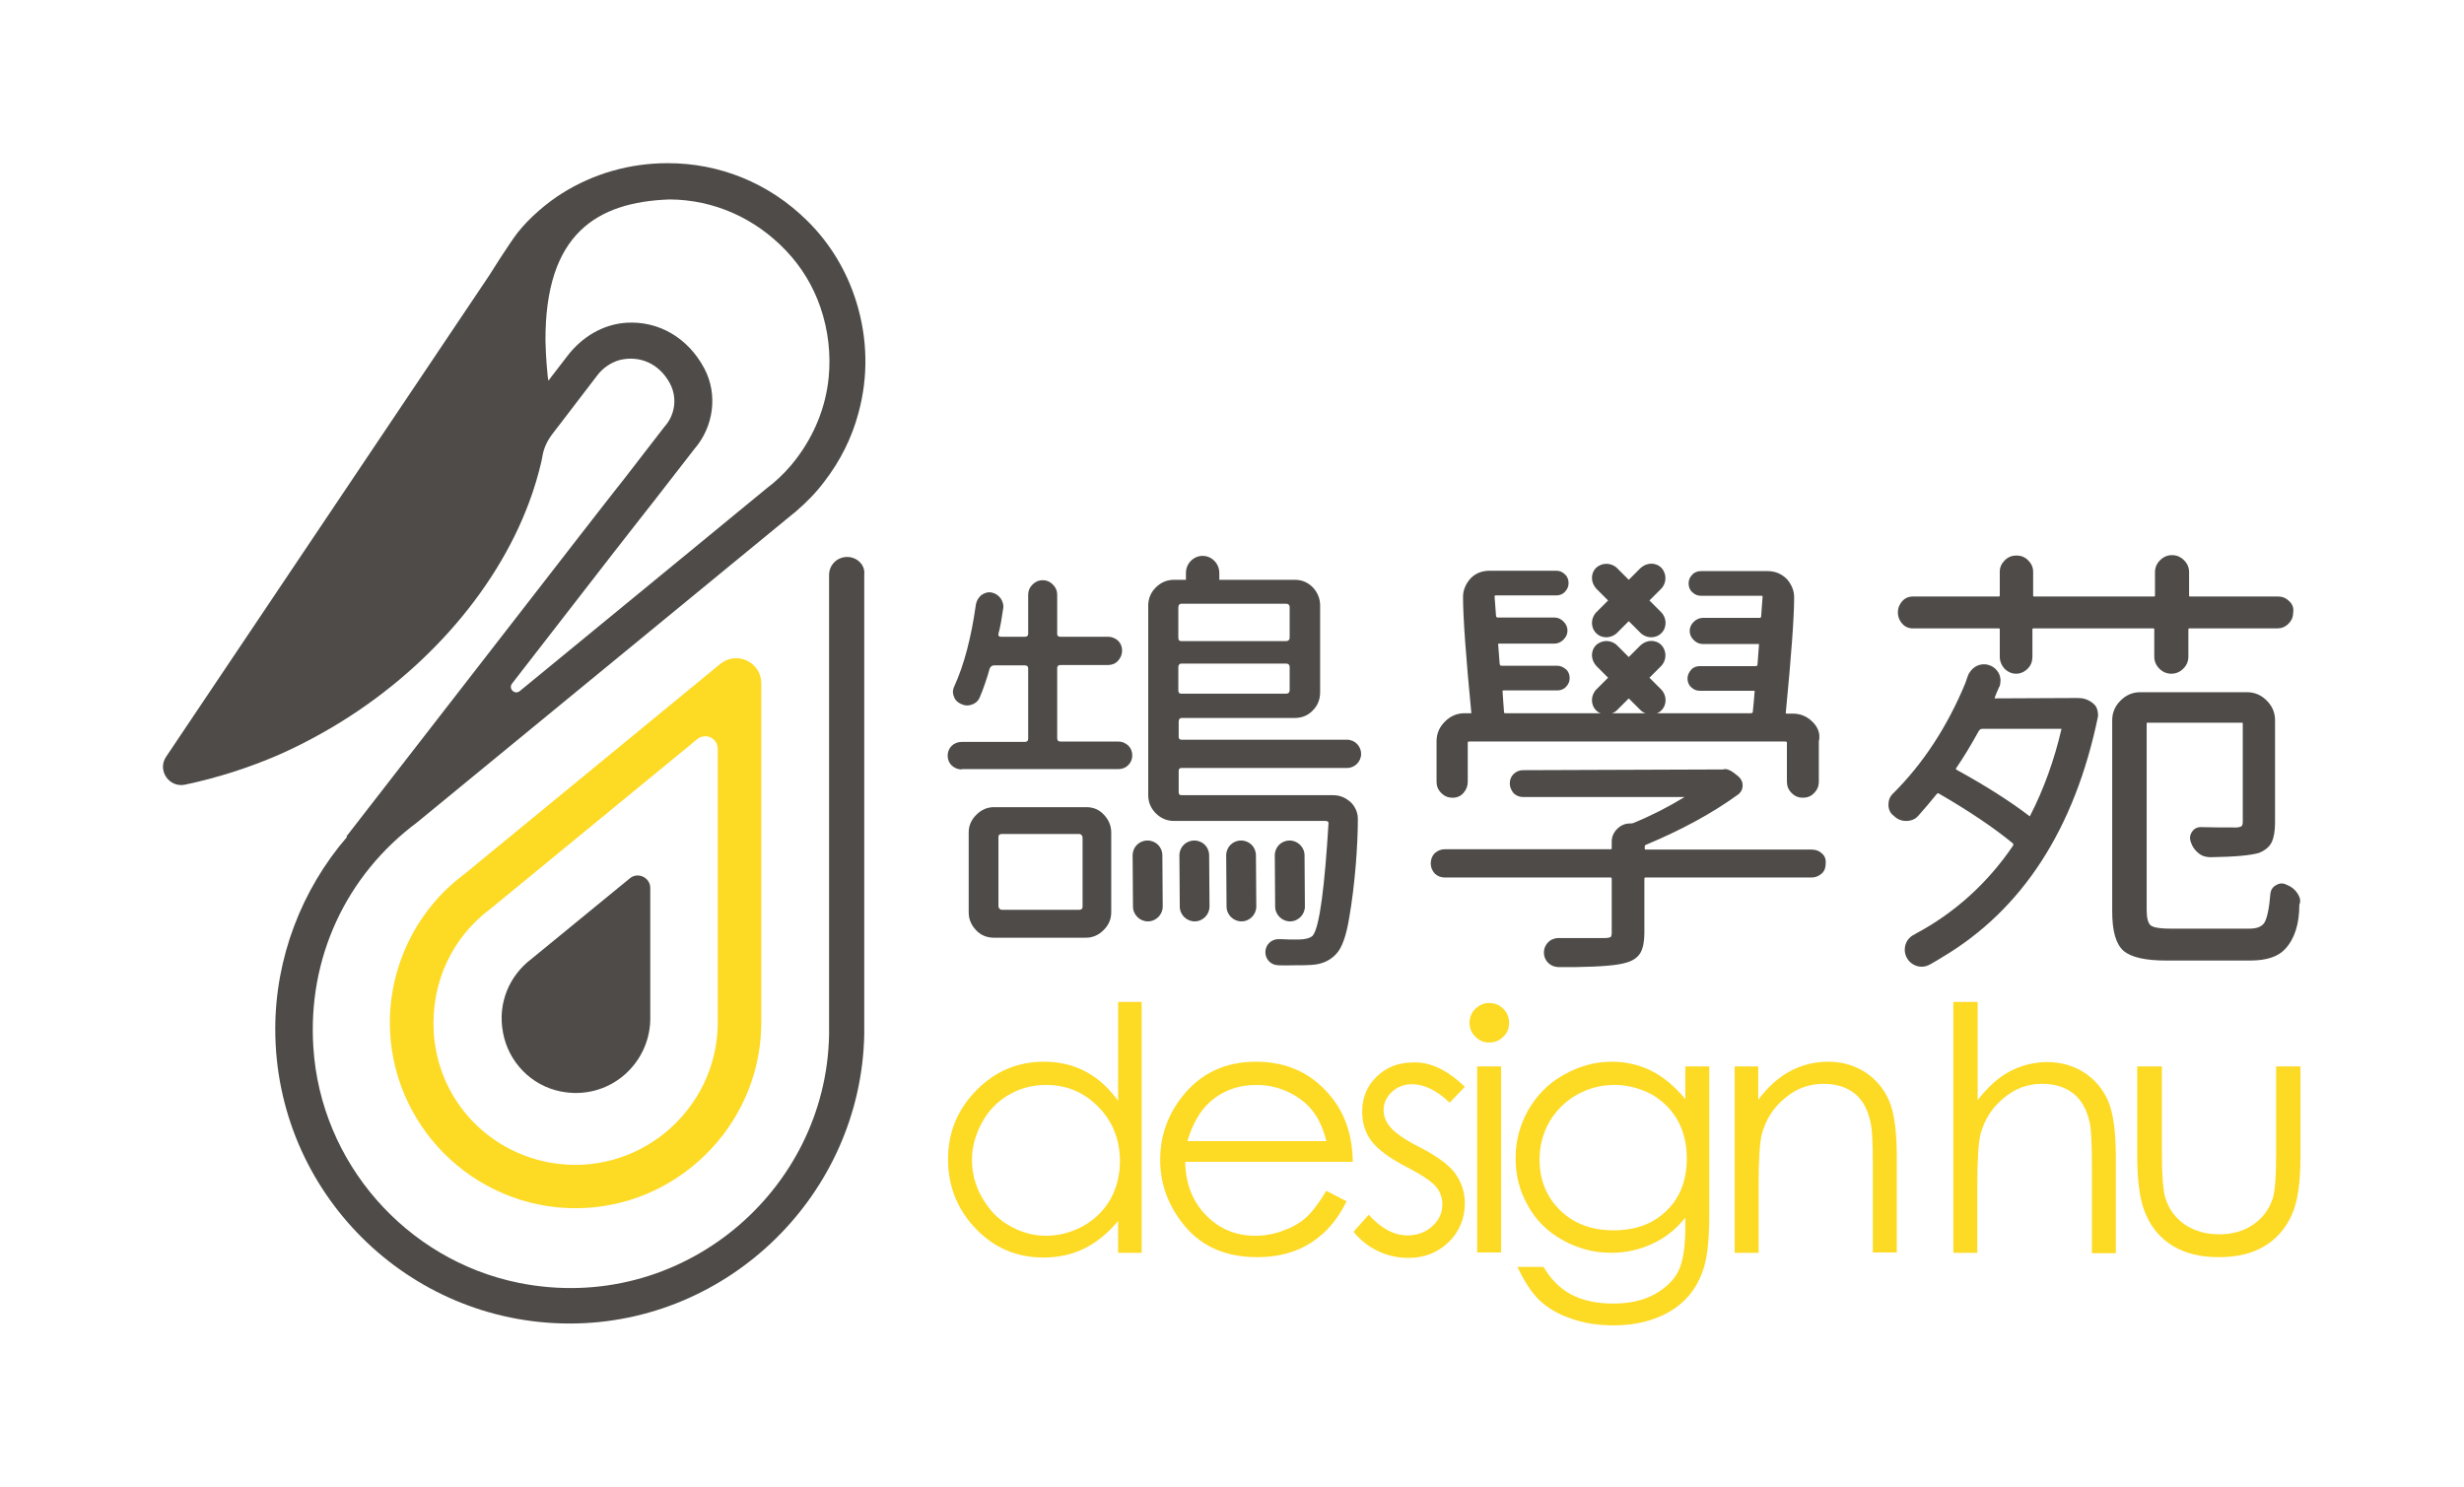 <?xml version="1.0" encoding="utf-8"?>
<!-- Generator: Adobe Illustrator 22.1.0, SVG Export Plug-In . SVG Version: 6.00 Build 0)  -->
<svg version="1.1" id="圖層_1" xmlns="http://www.w3.org/2000/svg" xmlns:xlink="http://www.w3.org/1999/xlink" x="0px" y="0px"
	 viewBox="0 0 679.4 410" style="enable-background:new 0 0 679.4 410;" xml:space="preserve">
<style type="text/css">
	.st0{fill:#FFFFFF;}
	.st1{fill:#FDDA24;}
	.st2{fill:#4E4B48;}
	.st3{fill:none;}
</style>
<g>
	<path class="st1" d="M107.5,282c0,28.2,23,51.2,51.2,51.2c27.7,0,50.7-22.5,51.2-50.3l0-94.5c0-5.8-6.8-9-11.3-5.3l-70.6,58
		C115.2,250.6,107.5,265.9,107.5,282z M135.4,250.5l56.9-46.7c2.3-1.8,5.6-0.2,5.6,2.7l0,76.3c-0.5,23.6-22.1,42.2-46.4,37.8
		c-17.7-3.3-30.8-17.9-31.9-35.9C118.8,271,124.6,258.5,135.4,250.5z"/>
	<path class="st2" d="M154.6,301c13,2.6,24.4-7.2,24.7-19.7l0-36.4c0-2.9-3.4-4.5-5.6-2.7l-27.1,22.2c-6,4.5-9.5,12.1-7.9,20.4
		C140.2,292.9,146.5,299.4,154.6,301z"/>
	<path class="st2" d="M233.6,153.6c-2.8,0-5,2.2-5,5c0,0,0,0,0,0l0,126.8c-0.8,43.2-40.9,77.3-85.5,68.4
		c-31.2-6.3-54.7-33.2-56.7-65c-1.6-24.6,9-47.4,28.6-62l102.8-84.4l1.6-1.3c2.9-2.5,5.6-5.2,7.9-8.3c4.4-5.7,7.6-12.1,9.4-18.9
		c2.7-9.8,2.6-20.4-0.6-30.7c-2.6-8.4-7.2-16.1-13.5-22.3C212.1,50.5,198.5,45,184.1,45c-10.5,0-20.5,2.9-29.1,8.3
		c-4.2,2.6-9.2,6.9-12.3,10.9c-2.4,3.1-7.9,11.9-7.9,11.9l-89,132.6c-2.5,3.7,0.8,8.6,5.2,7.7l0,0c9-1.9,17.7-4.7,26-8.3
		c4.1-1.8,8.2-3.9,12.1-6.1c26.6-15,47.5-38.4,56.8-63.5c1.4-3.7,2.5-7.5,3.4-11.3c0.1-0.5,0.2-1,0.3-1.6c0.4-2.2,1.4-4.2,2.7-5.9
		l1.3-1.7l0.7-0.9l10.4-13.6v0l0,0c1.5-2,3.7-3.5,6.1-4.2c5.6-1.4,11,1,13.9,6.4c2.1,3.9,1.5,8.7-1.5,12l0,0l0,0l-11.2,14.5
		l-1.9,2.4l-4.3,5.5l-6.3,8.1l-64,82.5l0.2,0.1c-12.6,14.6-19.8,33.5-19.8,53c0,44.8,36.4,81.2,81.2,81.2
		c43.9,0,80.3-35.7,81.2-79.7l0-126.9h0C238.6,155.8,236.3,153.6,233.6,153.6z M141.2,188.5l28.3-36.5l6.8-8.7l4-5.1l11.1-14.3l0,0
		l0,0c5.4-6.2,6.6-15.1,2.8-22.3c-4.6-8.6-12.7-13.1-21.4-12.6c-6.5,0.4-12.3,3.9-16.3,9.1c-2.1,2.8-4.6,5.9-5.2,6.8
		c0,0-0.1,0-0.1,0c-0.1-0.4-0.1-0.8-0.2-1.2c0,0,0-0.1,0-0.1c-0.1-1.1-0.5-4.8-0.6-9.7c-0.1-29.3,14-38.2,34.3-38.9c0,0,0,0,0,0
		c12.1,0.1,23.5,5.1,32.1,14.2c4.2,4.4,7.4,9.7,9.4,15.5c2.2,6.4,2.9,13,2.3,19.3c-0.8,8.2-3.9,15.9-9,22.6
		c-1.9,2.5-4.1,4.8-6.5,6.8l-1.4,1.1L188,153.9l-44.7,36.7C141.9,191.7,140.1,189.9,141.2,188.5z"/>
</g>
<g>
	<g>
		<path class="st1" d="M314.8,276.3v69.2h-6.5v-8.8c-2.8,3.4-5.9,5.9-9.3,7.6c-3.4,1.7-7.2,2.5-11.3,2.5c-7.3,0-13.5-2.6-18.6-7.9
			c-5.1-5.3-7.7-11.7-7.7-19.2c0-7.4,2.6-13.7,7.8-19c5.2-5.3,11.4-7.9,18.7-7.9c4.2,0,8,0.9,11.4,2.7c3.4,1.8,6.4,4.5,9,8.1v-27.3
			H314.8z M288.4,299.2c-3.7,0-7.1,0.9-10.2,2.7c-3.1,1.8-5.6,4.3-7.4,7.6s-2.8,6.7-2.8,10.4c0,3.6,0.9,7.1,2.8,10.4
			c1.9,3.3,4.3,5.9,7.5,7.7c3.1,1.8,6.5,2.8,10.1,2.8c3.6,0,7-0.9,10.3-2.7c3.2-1.8,5.7-4.3,7.5-7.4c1.7-3.1,2.6-6.6,2.6-10.5
			c0-5.9-2-10.9-5.9-14.9C298.9,301.2,294.1,299.2,288.4,299.2z"/>
		<path class="st1" d="M365.7,328.4l5.6,2.9c-1.8,3.6-3.9,6.5-6.3,8.7c-2.4,2.2-5.1,3.9-8.1,5c-3,1.1-6.4,1.7-10.2,1.7
			c-8.4,0-14.9-2.7-19.7-8.2c-4.7-5.5-7.1-11.7-7.1-18.6c0-6.5,2-12.3,6-17.4c5.1-6.5,11.9-9.7,20.4-9.7c8.8,0,15.7,3.3,21,10
			c3.7,4.7,5.6,10.5,5.7,17.6h-46.2c0.1,6,2,10.9,5.7,14.7c3.7,3.8,8.2,5.7,13.7,5.7c2.6,0,5.2-0.5,7.6-1.4c2.5-0.9,4.6-2.1,6.3-3.6
			C361.8,334.2,363.7,331.8,365.7,328.4z M365.7,314.6c-0.9-3.5-2.2-6.3-3.9-8.4c-1.7-2.1-3.9-3.8-6.7-5.1c-2.8-1.3-5.7-1.9-8.7-1.9
			c-5,0-9.4,1.6-13,4.9c-2.6,2.4-4.6,5.9-6,10.6H365.7z"/>
		<path class="st1" d="M403.9,299.7l-4.2,4.4c-3.5-3.4-7-5.1-10.4-5.1c-2.1,0-4,0.7-5.5,2.1c-1.5,1.4-2.3,3.1-2.3,5
			c0,1.7,0.6,3.3,1.9,4.8c1.3,1.5,3.9,3.4,7.9,5.4c4.9,2.5,8.3,5,10,7.4c1.7,2.4,2.6,5.1,2.6,8.1c0,4.2-1.5,7.8-4.4,10.7
			c-3,2.9-6.7,4.4-11.1,4.4c-3,0-5.8-0.6-8.5-1.9c-2.7-1.3-4.9-3.1-6.7-5.3l4.2-4.7c3.4,3.8,7,5.7,10.7,5.7c2.6,0,4.9-0.8,6.8-2.5
			c1.9-1.7,2.8-3.7,2.8-6c0-1.9-0.6-3.6-1.8-5c-1.2-1.4-4-3.3-8.3-5.5c-4.6-2.4-7.8-4.8-9.5-7.1c-1.7-2.3-2.5-5-2.5-8
			c0-3.9,1.3-7.1,4-9.7c2.7-2.6,6-3.9,10.1-3.9C394.3,292.8,399.1,295.1,403.9,299.7z"/>
		<path class="st1" d="M410.6,276.6c1.5,0,2.8,0.5,3.9,1.6c1.1,1.1,1.6,2.4,1.6,3.9c0,1.5-0.5,2.8-1.6,3.8c-1.1,1.1-2.3,1.6-3.9,1.6
			c-1.5,0-2.7-0.5-3.8-1.6c-1.1-1.1-1.6-2.3-1.6-3.8c0-1.5,0.5-2.8,1.6-3.9C407.9,277.2,409.1,276.6,410.6,276.6z M407.3,294.1h6.6
			v51.3h-6.6V294.1z"/>
		<path class="st1" d="M464.7,294.1h6.6V335c0,7.2-0.6,12.5-1.9,15.8c-1.7,4.7-4.7,8.4-9,10.9c-4.3,2.5-9.4,3.8-15.4,3.8
			c-4.4,0-8.4-0.6-11.9-1.9c-3.5-1.2-6.4-2.9-8.6-5c-2.2-2.1-4.2-5.2-6.1-9.2h7.2c2,3.4,4.5,5.9,7.6,7.6c3.1,1.6,6.9,2.5,11.5,2.5
			c4.5,0,8.3-0.8,11.4-2.5c3.1-1.7,5.3-3.8,6.6-6.3c1.3-2.5,2-6.6,2-12.3v-2.6c-2.5,3.1-5.5,5.6-9.1,7.2c-3.6,1.7-7.4,2.5-11.4,2.5
			c-4.7,0-9.2-1.2-13.3-3.5c-4.2-2.3-7.4-5.5-9.6-9.5c-2.3-4-3.4-8.3-3.4-13.1c0-4.8,1.2-9.2,3.5-13.3c2.4-4.1,5.6-7.4,9.8-9.7
			c4.2-2.4,8.6-3.6,13.2-3.6c3.8,0,7.4,0.8,10.7,2.4c3.3,1.6,6.5,4.2,9.6,7.9V294.1z M445.2,299.2c-3.7,0-7.2,0.9-10.4,2.7
			c-3.2,1.8-5.7,4.3-7.6,7.5c-1.8,3.2-2.7,6.6-2.7,10.4c0,5.6,1.9,10.3,5.7,14c3.8,3.7,8.7,5.5,14.7,5.5c6.1,0,11-1.8,14.7-5.5
			c3.7-3.6,5.5-8.4,5.5-14.4c0-3.9-0.8-7.3-2.5-10.4c-1.7-3-4.1-5.4-7.2-7.2C452.1,300.1,448.8,299.2,445.2,299.2z"/>
		<path class="st1" d="M478.2,294.1h6.6v9.2c2.6-3.5,5.6-6.2,8.8-7.9c3.2-1.7,6.7-2.6,10.5-2.6c3.8,0,7.2,1,10.2,2.9
			c3,2,5.2,4.6,6.6,7.9c1.4,3.3,2.1,8.4,2.1,15.4v26.4h-6.6V321c0-5.9-0.2-9.9-0.7-11.8c-0.8-3.4-2.2-6-4.4-7.7
			c-2.2-1.7-5-2.6-8.5-2.6c-4,0-7.6,1.3-10.7,4c-3.2,2.6-5.2,5.9-6.3,9.8c-0.6,2.5-0.9,7.2-0.9,14v18.8h-6.6V294.1z"/>
		<path class="st1" d="M538.7,276.3h6.6v27.1c2.7-3.5,5.6-6.2,8.8-7.9c3.2-1.7,6.7-2.6,10.4-2.6c3.8,0,7.2,1,10.2,2.9
			c3,2,5.2,4.6,6.6,7.9c1.4,3.3,2.1,8.4,2.1,15.5v26.4h-6.6V321c0-5.9-0.2-9.9-0.7-11.8c-0.8-3.4-2.3-6-4.5-7.7
			c-2.2-1.7-5-2.6-8.5-2.6c-4,0-7.6,1.3-10.7,4c-3.2,2.6-5.2,5.9-6.3,9.8c-0.6,2.5-0.9,7.2-0.9,14v18.8h-6.6V276.3z"/>
		<path class="st1" d="M589.5,294.1h6.6v24c0,5.9,0.3,9.9,0.9,12.1c0.9,3.1,2.7,5.6,5.4,7.5c2.7,1.8,5.8,2.7,9.5,2.7
			c3.7,0,6.8-0.9,9.4-2.7c2.6-1.8,4.3-4.1,5.3-7c0.7-2,1-6.2,1-12.6v-24h6.7v25.2c0,7.1-0.8,12.4-2.5,16c-1.7,3.6-4.1,6.4-7.5,8.4
			c-3.3,2-7.5,3-12.5,3c-5,0-9.2-1-12.5-3c-3.4-2-5.9-4.9-7.5-8.5c-1.7-3.6-2.5-9.1-2.5-16.4V294.1z"/>
	</g>
	<g>
		<g>
			<path class="st2" d="M265.2,212.2c-1.1,0-2-0.4-2.8-1.1c-0.7-0.7-1.1-1.6-1.1-2.7s0.4-2,1.1-2.7c0.7-0.7,1.7-1.1,2.8-1.1h17.4
				c0.6,0,0.9-0.3,0.9-0.9v-19.4c0-0.5-0.3-0.8-0.9-0.8h-8.5c-0.6,0-0.9,0.3-1.2,0.8c-0.8,2.9-1.7,5.5-2.7,7.9
				c-0.4,1-1.1,1.7-2.2,2.1s-2.1,0.3-3.1-0.2c-0.9-0.4-1.6-1.1-1.9-2.1c-0.4-1-0.3-1.9,0.2-2.9c2.6-5.7,4.6-13.2,5.9-22.5
				c0.2-1,0.7-1.8,1.5-2.5c0.9-0.6,1.8-0.9,2.8-0.7c1,0.2,1.8,0.7,2.5,1.6c0.6,0.9,0.9,1.9,0.7,2.9c-0.4,2.7-0.8,5.1-1.3,6.9
				c-0.1,0.6,0.2,0.8,0.7,0.8h6.6c0.6,0,0.9-0.3,0.9-0.8v-10.8c0-1.1,0.4-2,1.2-2.8c0.8-0.8,1.7-1.2,2.8-1.2c1.1,0,2,0.4,2.8,1.2
				c0.8,0.8,1.2,1.7,1.2,2.8v10.8c0,0.6,0.3,0.8,0.9,0.8h13.1c1.1,0,2,0.4,2.8,1.1c0.7,0.7,1.1,1.6,1.1,2.7s-0.4,2-1.1,2.8
				c-0.7,0.8-1.7,1.2-2.8,1.2h-13.1c-0.6,0-0.9,0.3-0.9,0.8v19.4c0,0.6,0.3,0.9,0.9,0.9h16c1,0,1.9,0.4,2.7,1.1
				c0.7,0.7,1.1,1.6,1.1,2.7s-0.4,2-1.1,2.7c-0.7,0.7-1.6,1.1-2.7,1.1H265.2z"/>
			<path class="st2" d="M299.5,222.6h-25.4c-1.9,0-3.5,0.7-4.9,2.1c-1.4,1.4-2.1,3-2.1,4.9v22c0,1.9,0.7,3.5,2,4.9
				c1.3,1.4,3,2.1,4.9,2.1h25.4c1.9,0,3.5-0.7,4.9-2.1c1.4-1.4,2.1-3,2.1-4.9v-22c0-1.9-0.7-3.5-2-4.9
				C303.1,223.3,301.5,222.6,299.5,222.6z M298.5,250.1c0,0.5-0.3,0.8-0.9,0.8h-21.3c-0.3,0-0.6-0.1-0.7-0.3
				c-0.2-0.2-0.3-0.4-0.3-0.8v-19c0-0.5,0.3-0.8,0.9-0.8h21.3c0.3,0,0.6,0.1,0.7,0.3c0.2,0.2,0.3,0.4,0.3,0.8V250.1z"/>
			<g>
				<path class="st2" d="M316.4,231.8c-2.3,0-4.1,1.8-4.1,4.1h0l0.1,14.1c0,2.3,1.9,4.1,4.1,4.1c2.3,0,4.1-1.9,4.1-4.1l-0.1-14.1h0
					C320.5,233.6,318.7,231.8,316.4,231.8z"/>
				<path class="st2" d="M329.3,231.8c-2.3,0-4.1,1.8-4.1,4.1h0l0.1,14.1c0,2.3,1.9,4.1,4.1,4.1c2.3,0,4.1-1.9,4.1-4.1l-0.1-14.1h0
					C333.4,233.6,331.6,231.8,329.3,231.8z"/>
				<path class="st2" d="M342.2,231.8c-2.3,0-4.1,1.8-4.1,4.1h0l0.1,14.1c0,2.3,1.9,4.1,4.1,4.1c2.3,0,4.1-1.9,4.1-4.1l-0.1-14.1h0
					C346.3,233.6,344.5,231.8,342.2,231.8z"/>
				<path class="st2" d="M359.7,235.9c0-2.3-1.9-4.1-4.1-4.1c-2.3,0-4.1,1.8-4.1,4.1h0l0.1,14.1c0,2.3,1.9,4.1,4.1,4.1
					c2.3,0,4.1-1.9,4.1-4.1L359.7,235.9L359.7,235.9z"/>
			</g>
			<path class="st2" d="M367.6,219.3h-41.8c-0.6,0-0.8-0.3-0.8-0.8v-5.9c0-0.6,0.3-0.8,0.8-0.8v0h45.6c2.1,0,3.9-1.7,3.9-3.9
				c0-2.1-1.7-3.9-3.9-3.9h-45.6c-0.6,0-0.8-0.3-0.8-0.8v-4.2c0-0.6,0.3-1,0.8-1h31.2c2,0,3.7-0.7,5-2.1c1.4-1.4,2-3.1,2-5.1V167
				c0-1.9-0.7-3.6-2-5c-1.4-1.4-3-2.1-5-2.1h-20.8V158c0-2.6-2.1-4.7-4.6-4.7c-2.5,0-4.6,2.1-4.6,4.7v1.9h-3.3c-1.9,0-3.6,0.7-5,2.1
				c-1.4,1.4-2.1,3.1-2.1,5v52.3c0,1.9,0.7,3.6,2.1,5c1.4,1.4,3.1,2.1,5,2.1h41.8c0.6,0,0.9,0.3,0.8,0.8c-1,16.5-2.4,28.7-4.4,30.9
				c-0.7,0.6-2,1-3.8,1c-3,0-2.6,0-5.1-0.1c-0.1,0-0.1,0-0.1,0c-0.1,0-0.2,0-0.4,0c-2,0-3.6,1.6-3.6,3.6c0,2,1.6,3.6,3.6,3.6
				c2,0.1,3.1,0,4.8,0c1.7,0,3.2,0,4.4-0.1c3-0.2,5.2-1.3,6.8-3.1c1.5-1.6,2.7-4.9,3.5-9.8c1.6-9.1,2.4-20.1,2.4-27.3
				c0-1.7-0.6-3.2-1.8-4.5C371.1,220,369.5,219.3,367.6,219.3z M324.9,167.5c0-0.6,0.3-1,0.8-1h28.9c0.6,0,1,0.3,1,1v8.3
				c0,0.6-0.3,1-1,1h-28.9c-0.6,0-0.8-0.3-0.8-1V167.5z M324.9,184c0-0.6,0.3-1,0.8-1h28.9c0.6,0,1,0.3,1,1v6.3c0,0.6-0.3,1-1,1
				h-28.9c-0.6,0-0.8-0.3-0.8-1V184z"/>
		</g>
		<g>
			<path class="st2" d="M458,168.8l-3.2-3.2l3.2-3.2l0,0c1.6-1.6,1.6-4.2,0.1-5.8c-1.6-1.6-4.1-1.5-5.8,0.1l0,0l-3.2,3.2l-3.2-3.2
				l0,0c-1.6-1.6-4.2-1.6-5.8-0.1c-1.6,1.6-1.5,4.1,0.1,5.8l0,0l3.2,3.2l-3.2,3.2c-1.6,1.6-1.7,4.2-0.1,5.8c1.6,1.6,4.2,1.5,5.8-0.1
				l3.2-3.2l3.2,3.2c1.6,1.6,4.2,1.7,5.8,0.1C459.7,173,459.6,170.4,458,168.8z"/>
			<path class="st2" d="M458,190.1l-3.2-3.2l3.2-3.2l0,0c1.6-1.6,1.6-4.2,0.1-5.8c-1.6-1.6-4.1-1.5-5.8,0.1l0,0l-3.2,3.2l-3.2-3.2
				l0,0c-1.6-1.6-4.2-1.6-5.8-0.1c-1.6,1.6-1.5,4.1,0.1,5.8l0,0l3.2,3.2l-3.2,3.2c-1.6,1.6-1.7,4.2-0.1,5.8c1.6,1.6,4.2,1.5,5.8-0.1
				l3.2-3.2l3.2,3.2c1.6,1.6,4.2,1.7,5.8,0.1C459.7,194.3,459.6,191.7,458,190.1z"/>
			<path class="st2" d="M499.8,199.1c-1.5-1.5-3.3-2.3-5.5-2.3h-1.6c-0.3,0-0.3-0.1-0.3-0.1c0,0,0-0.1,0-0.2
				c1.5-15.5,2.3-26.2,2.3-31.8c0-1.8-0.7-3.5-2-5c-1.5-1.5-3.3-2.2-5.3-2.2H469c-0.9,0-1.8,0.3-2.4,1c-0.7,0.7-1,1.5-1,2.4
				c0,0.9,0.3,1.8,1,2.4c0.7,0.7,1.5,1,2.4,1h16.7c0.3,0,0.3,0.1,0.3,0.3l-0.4,5.4c0,0.3-0.2,0.4-0.5,0.4h-15.6
				c-0.9,0-1.8,0.4-2.5,1.1s-1.1,1.5-1.1,2.5s0.4,1.8,1.1,2.5s1.5,1.1,2.5,1.1h15.3c0.2,0,0.2,0,0.2,0c0,0,0,0.1,0,0.3l-0.4,5.3
				c0,0.4-0.2,0.5-0.6,0.5h-15.3c-0.9,0-1.8,0.3-2.4,1s-1,1.5-1,2.4c0,0.9,0.3,1.8,1,2.4c0.7,0.7,1.5,1,2.4,1h14.8
				c0.2,0,0.3,0,0.3,0.1c0,0,0,0.1,0,0.2c-0.2,2.1-0.3,4-0.5,5.5c0,0.2-0.1,0.4-0.6,0.4h-67.5c-0.5,0-0.5-0.1-0.5-0.4l0,0
				c-0.1-1.6-0.3-3.7-0.4-5.6c0-0.2,0-0.2,0-0.2c0,0,0.1-0.1,0.3-0.1h14.8c0.9,0,1.8-0.3,2.4-1c0.7-0.7,1-1.5,1-2.4
				c0-0.9-0.3-1.8-1-2.4s-1.5-1-2.4-1h-15.3c-0.4,0-0.5-0.1-0.6-0.5l-0.4-5.3c0-0.2,0-0.3,0-0.3c0,0,0.1,0,0.2,0h15.3
				c0.9,0,1.8-0.4,2.5-1.1s1.1-1.5,1.1-2.5s-0.4-1.8-1.1-2.5s-1.5-1.1-2.5-1.1h-15.6c-0.3,0-0.4-0.1-0.5-0.4l-0.4-5.4
				c0-0.2,0.1-0.3,0.3-0.3h16.7c0.9,0,1.8-0.3,2.4-1c0.7-0.7,1-1.5,1-2.4c0-0.9-0.3-1.8-1-2.4c-0.7-0.7-1.5-1-2.4-1h-18.4
				c-2.1,0-3.9,0.7-5.3,2.2c-1.3,1.5-2,3.2-2,5c0,5.6,0.8,16.7,2.3,32.1c-0.1,0-0.1,0-0.2,0h-1.7c-2.1,0-3.9,0.8-5.4,2.3
				c-1.5,1.5-2.3,3.3-2.3,5.4v11.2c0,1.2,0.4,2.2,1.3,3.1c0.9,0.9,1.9,1.3,3.1,1.3c1.2,0,2.2-0.4,3-1.3c0.8-0.9,1.2-1.9,1.2-3.1
				v-10.8c0-0.2,0-0.3,0.5-0.3h87c0.5,0,0.5,0.2,0.5,0.3v10.7c0,1.3,0.4,2.3,1.3,3.2c0.9,0.9,1.9,1.3,3.1,1.3c1.2,0,2.3-0.4,3.1-1.3
				c0.9-0.9,1.3-1.9,1.3-3.2v-11C502,202.4,501.3,200.6,499.8,199.1z"/>
			<path class="st2" d="M502.4,235.4c-0.7-0.7-1.7-1.1-2.8-1.1h-45.8c-0.2,0-0.3,0-0.3-0.5v-0.2c0-0.5,0.2-0.6,0.5-0.7
				c9.6-4,18.1-8.6,25.4-13.9c0.8-0.7,1.1-1.5,1.1-2.4c0-1-0.4-1.8-1.2-2.5l-1.4-1.1c-1-0.7-2-1.1-2.8-0.8l-55.2,0.2
				c-1,0-1.9,0.4-2.6,1.1c-0.7,0.7-1,1.6-1,2.6c0,1,0.4,1.8,1,2.6c0.7,0.7,1.6,1.1,2.6,1.1h44.6c-4.6,2.8-9.3,5.2-14.2,7.2
				c-0.3,0.1-0.7,0.1-0.9,0.1c-1.3,0-2.5,0.5-3.5,1.5c-1,1-1.5,2.2-1.5,3.5v1.8c0,0.3-0.1,0.3-0.2,0.3h-45.8c-1.1,0-2,0.4-2.8,1.1
				c-0.7,0.7-1.1,1.7-1.1,2.8c0,1.1,0.4,2,1.1,2.8c0.7,0.7,1.7,1.1,2.8,1.1h45.7c0.2,0,0.3,0,0.3,0.5v14.7c0,0.6-0.1,1.1-0.3,1.2
				c-0.2,0.1-0.6,0.3-1.7,0.3h-12.7c0,0,0,0,0,0h-0.1v0c-0.6,0-1.2,0.2-1.7,0.4c-1.3,0.7-2.2,2-2.2,3.6c0,2.2,1.7,3.9,3.9,4v0h0.1
				h2.4h2.4v0c7-0.1,11.6-0.5,13.8-1.2c1.9-0.5,3.2-1.4,4-2.7c0.7-1.2,1.1-3.1,1.1-5.4v-14.9c0-0.5,0.1-0.5,0.3-0.5h45.8
				c1.1,0,2-0.4,2.8-1.1s1.1-1.7,1.1-2.8C503.5,237.1,503.2,236.1,502.4,235.4z"/>
		</g>
		<g>
			<path class="st3" d="M568.1,200.9h-21.7c-0.2,0-0.6,0.1-0.9,0.6c-2.1,3.9-4.2,7.3-6.2,10.2c-0.1,0.1-0.1,0.2-0.1,0.3
				c0,0.1,0.1,0.1,0.2,0.2c8.2,4.6,14.9,8.9,20,12.7c0.1,0.1,0.2,0.1,0.2,0.1c0,0,0-0.1,0.1-0.2c3.7-7.1,6.6-15.1,8.6-23.8
				c0-0.2,0-0.2,0-0.2C568.4,200.9,568.3,200.9,568.1,200.9z"/>
			<path class="st2" d="M633.5,246.4c-0.7-1.1-1.7-1.9-3-2.4c-1-0.5-1.9-0.5-2.9,0.1c-1,0.5-1.5,1.4-1.6,2.5
				c-0.3,3.9-0.9,6.6-1.6,7.8c-0.7,1.1-2,1.7-4.1,1.7h-21.9c-3.6,0-4.9-0.5-5.4-0.9c-0.7-0.6-1.1-2-1.1-4.2v-51.4
				c0-0.3,0.1-0.3,0.3-0.3h25.9c0.3,0,0.3,0.1,0.3,0.3v27c0,0.8-0.2,1.1-0.3,1.2c-0.1,0.1-0.4,0.3-1.3,0.4c-3.4,0-6.7,0-9.9-0.1
				c-1.1,0-1.9,0.4-2.5,1.3c-0.6,0.9-0.7,1.8-0.3,2.9c0.4,1.2,1.1,2.2,2.1,3c1,0.8,2.1,1.1,3.3,1.1c6.7-0.1,11.1-0.5,13.4-1.2
				c1.7-0.7,2.9-1.7,3.5-3c0.6-1.3,0.9-3.1,0.9-5.4v-28.2c0-2.1-0.8-3.9-2.3-5.4c-1.5-1.5-3.3-2.3-5.4-2.3h-29.5
				c-2.1,0-3.9,0.8-5.4,2.3c-1.5,1.5-2.3,3.3-2.3,5.4v52.7c0,5.5,1,9,3.1,10.9c2.1,1.8,6,2.7,11.9,2.7h23c4.6,0,7.8-1.1,9.7-3.2
				c2.6-2.8,3.9-6.9,3.9-12.2C634.5,248.3,634.1,247.4,633.5,246.4z"/>
			<path class="st2" d="M578,195c-0.4-0.8-1.6-1.7-2.7-2.1c-1-0.4-1.8-0.4-3.4-0.4l-21.9,0.1c0-0.1,0-0.1,0-0.2
				c0.3-0.8,0.7-1.8,1.2-2.9c0,0,0-0.1,0.1-0.1c0.2-0.5,0.3-1.1,0.3-1.7c0-2.5-2-4.4-4.4-4.5c-0.1,0-0.1,0-0.2,0c-1.7,0-3.2,1-4,2.4
				h0l-0.1,0.1l-0.3,0.7l-0.7,2c-5,12.1-11.8,22.4-20,30.5c-0.8,0.8-1.2,1.8-1.2,3c0,1.3,0.5,2.4,1.5,3.1c0.9,0.9,2,1.4,3.4,1.4
				c1.4,0,2.5-0.5,3.3-1.4c1.7-1.9,3.4-3.9,5.1-6c0.3-0.3,0.4-0.3,0.7-0.1c8.3,4.8,15.1,9.4,20.2,13.6c0.3,0.2,0.3,0.5,0.1,0.8
				c-7,10.3-16.1,18.5-26.8,24.2c-0.1,0.1-0.2,0.1-0.3,0.2c-1.6,0.7-2.7,2.3-2.7,4.2c0,2.6,2.1,4.7,4.7,4.7c0.9,0,1.7-0.3,2.4-0.7
				l0,0l1.9-1.1c0,0,0,0,0,0c0,0,0,0,0,0l1.3-0.8v0c22.1-13.1,36.6-35.4,43-66.5C578.5,196.6,578.4,195.8,578,195z M568.4,201.1
				c-2,8.6-4.9,16.6-8.6,23.8c0,0.1-0.1,0.2-0.1,0.2c0,0-0.1,0-0.2-0.1c-5.1-3.9-11.8-8.2-20-12.7c-0.1-0.1-0.2-0.2-0.2-0.2
				c0-0.1,0-0.2,0.1-0.3c2-2.9,4.1-6.4,6.2-10.2c0.3-0.5,0.7-0.6,0.9-0.6h21.7c0.2,0,0.2,0,0.2,0C568.4,200.9,568.4,201,568.4,201.1
				z"/>
			<path class="st2" d="M631.2,165.8c-0.9-0.9-1.9-1.3-3.1-1.3h-24.2c-0.3,0-0.3-0.1-0.3-0.3v-6.4c0-1.3-0.5-2.4-1.4-3.3
				c-0.9-0.9-2-1.4-3.3-1.4c-1.3,0-2.4,0.5-3.3,1.4c-0.9,0.9-1.4,2-1.4,3.3v6.4c0,0.3-0.1,0.3-0.3,0.3h-33c-0.3,0-0.3-0.1-0.3-0.3
				v-6.5c0-1.3-0.5-2.3-1.4-3.2c-0.9-0.9-2-1.3-3.2-1.3c-1.2,0-2.3,0.4-3.2,1.3c-0.9,0.9-1.4,1.9-1.4,3.2v6.5c0,0.3-0.1,0.3-0.3,0.3
				h-23.6c-1.2,0-2.2,0.4-3,1.3c-0.8,0.9-1.2,1.9-1.2,3.1c0,1.2,0.4,2.2,1.2,3.1c0.8,0.9,1.8,1.3,3,1.3h23.6c0.3,0,0.3,0.1,0.3,0.3
				l0,0v7.5c0,1.3,0.5,2.4,1.3,3.3c0.9,0.9,2,1.4,3.2,1.4c1.2,0,2.3-0.5,3.2-1.4c0.9-0.9,1.3-2,1.3-3.3V176c0,0,0,0,0,0v-2.4
				c0-0.3,0.1-0.3,0.3-0.3h33c0.3,0,0.3,0.1,0.3,0.3v7.5c0,1.3,0.5,2.4,1.4,3.3c0.9,0.9,2,1.4,3.3,1.4c1.3,0,2.4-0.5,3.3-1.4
				c0.9-0.9,1.4-2,1.4-3.3v-7.5c0-0.3,0.1-0.3,0.3-0.3h24.2c1.2,0,2.2-0.4,3.1-1.3c0.9-0.9,1.3-1.9,1.3-3.1
				C632.5,167.7,632.1,166.6,631.2,165.8z"/>
		</g>
	</g>
</g>
</svg>
